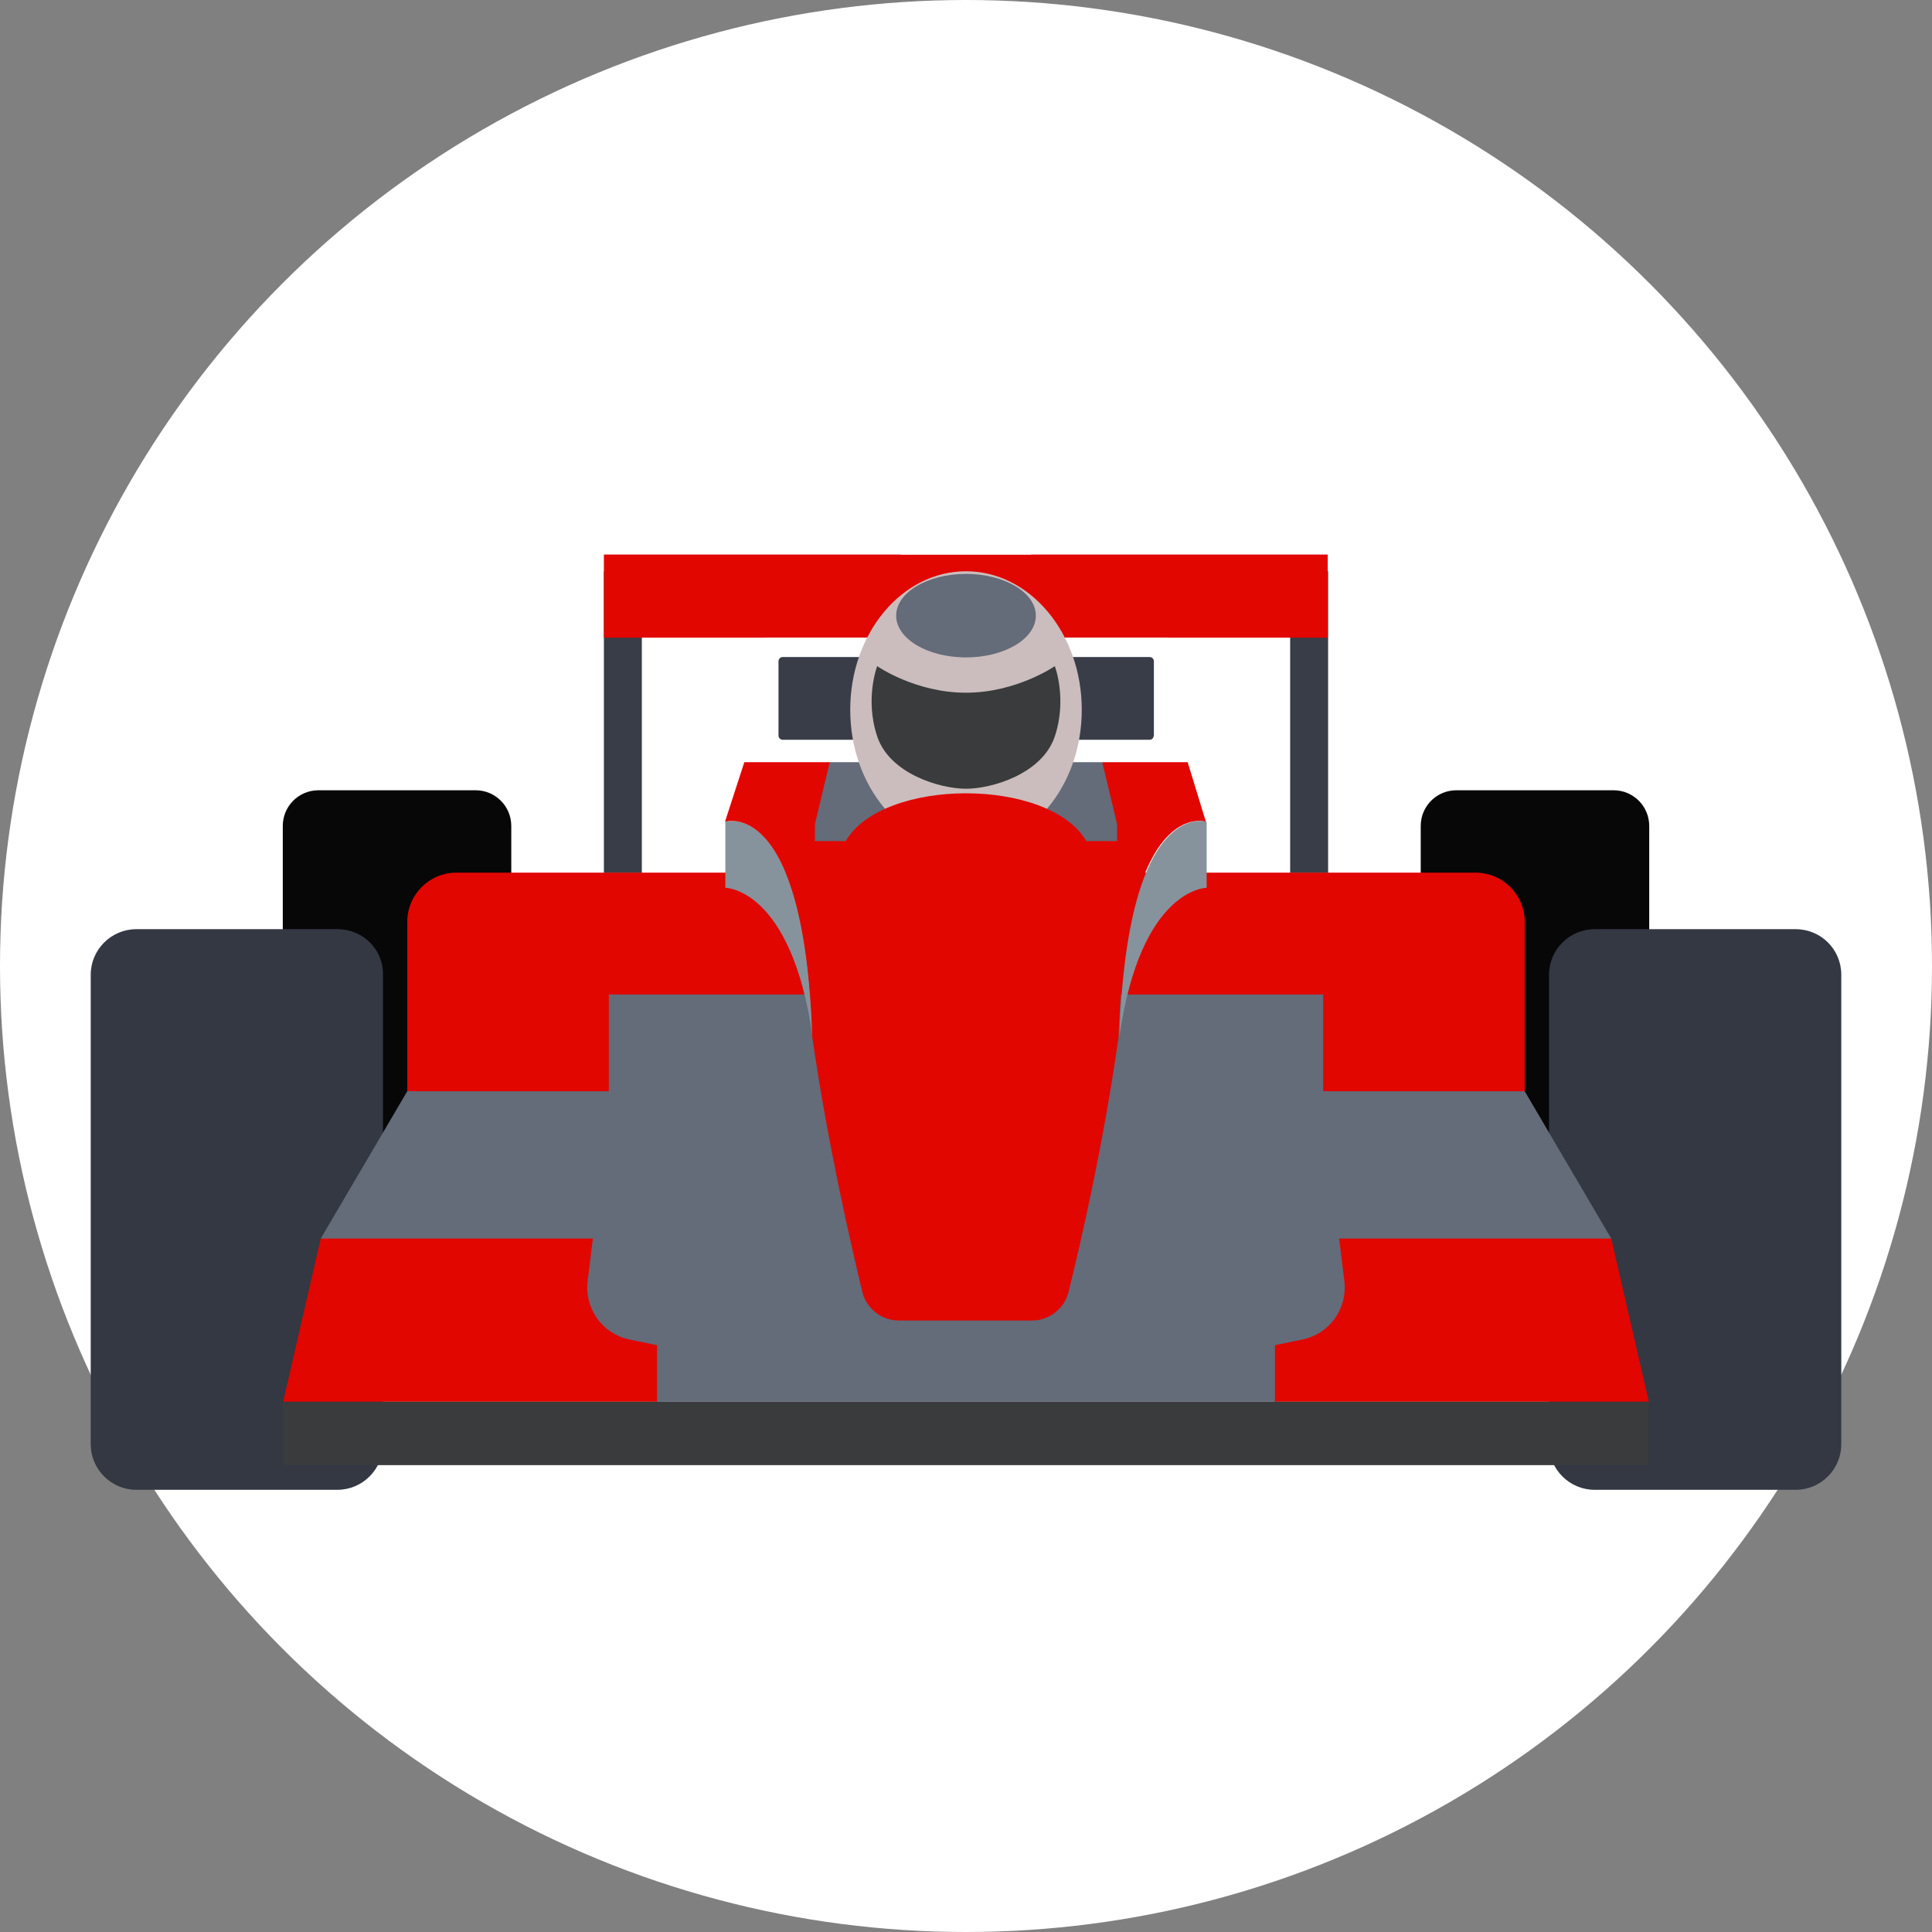 <?xml version="1.0" encoding="UTF-8"?> <svg xmlns="http://www.w3.org/2000/svg" xmlns:xlink="http://www.w3.org/1999/xlink" version="1.1" id="Layer_1" viewBox="0 0 509 509" xml:space="preserve" width="800px" height="800px" fill="#000000"><rect x="0" y="0" width="509" height="509" fill="#808080" stroke="none"/> <g id="SVGRepo_bgCarrier" stroke-width="0"></g> <g id="SVGRepo_tracerCarrier" stroke-linecap="round" stroke-linejoin="round"></g> <g id="SVGRepo_iconCarrier"> <circle style="fill:#ffffff;" cx="254.5" cy="254.5" r="254.5"></circle> <g> <path style="fill:#080708;" d="M125.3,208.2H83.9c-5.2,0-9.4,4.2-9.4,9.4v96.5c0,5.2,4.2,9.4,9.4,9.4h41.4c5.2,0,9.4-4.2,9.4-9.4 v-96.5C134.7,212.4,130.5,208.2,125.3,208.2z"></path> <path style="fill:#080708;" d="M425.1,208.2h-41.4c-5.2,0-9.4,4.2-9.4,9.4v96.5c0,5.2,4.2,9.4,9.4,9.4h41.4c5.2,0,9.4-4.2,9.4-9.4 v-96.5C434.5,212.4,430.3,208.2,425.1,208.2z"></path> </g> <g> <path style="fill:#333842;" d="M88.9,244.8h-53c-6.6,0-12,5.4-12,12v123.7c0,6.6,5.4,12,12,12h53c6.6,0,12-5.4,12-12V256.8 C101,250.1,95.6,244.8,88.9,244.8z"></path> <path style="fill:#333842;" d="M473.1,244.8h-53c-6.6,0-12,5.4-12,12v123.7c0,6.6,5.4,12,12,12h53c6.6,0,12-5.4,12-12V256.8 C485.1,250.1,479.7,244.8,473.1,244.8z"></path> </g> <g> <rect x="159.1" y="150.5" style="fill:#393D47;" width="10" height="79.5"></rect> <rect x="339.9" y="150.5" style="fill:#393D47;" width="10" height="79.5"></rect> </g> <rect x="159.1" y="146.1" style="fill:#e10600;" width="190.7" height="21.9"></rect> <path style="fill:#ffffff;" d="M309.1,200.8H199.9v-30.6c0-1.2,1-2.2,2.2-2.2H307c1.2,0,2.2,1,2.2,2.2v30.6H309.1z"></path> <path style="fill:#393D47;" d="M302.9,194.9h-96.7c-0.6,0-1.1-0.5-1.1-1.1v-19.6c0-0.6,0.5-1.1,1.1-1.1h96.7c0.6,0,1.1,0.5,1.1,1.1 v19.6C303.9,194.4,303.5,194.9,302.9,194.9z"></path> <polygon style="fill:#646B79;" points="207.8,205.1 218.6,200.8 290.4,200.8 302.4,216.3 293.7,233.1 209.2,221.8 "></polygon> <ellipse style="fill:#cbbdbd;" cx="254.5" cy="187" rx="30.5" ry="36.5"></ellipse> <path style="fill:#393b3c;" d="M277.9,175.5c0,0-10.1,7-23.4,7c-13.4,0-23.4-7-23.4-7s-3.3,8.6,0,18.5s16.6,13.8,23.4,13.8 s20.1-3.9,23.4-13.8C281.2,184.1,277.9,175.5,277.9,175.5z"></path> <g> <ellipse style="fill:#646B79;" cx="254.5" cy="162.2" rx="18.4" ry="11"></ellipse> <polygon style="fill:#646B79;" points="101.4,342.7 84.5,326.3 107.3,287.5 214.5,229.9 294.5,229.9 401.7,287.5 424.5,326.3 336,369.3 173,369.3 "></polygon> </g> <g> <path style="fill:#e10600;" d="M224,262h-63.6v25.5h-53.1v-44.6c0-7.2,5.8-13,13-13h94.2L224,262z"></path> <path style="fill:#e10600;" d="M285,262h63.6v25.5h53.1v-44.6c0-7.2-5.8-13-13-13h-94.2L285,262z"></path> </g> <path style="fill:#86939C;" d="M191.1,216.5v17.4c0,0,17.4,0,23,39.3C212,209.7,191.1,216.5,191.1,216.5z"></path> <path style="fill:#e10600;" d="M312.9,200.8h-22.5l3.9,16.3v4.5h-8.1c-9.8-16.8-53.6-16.8-63.4,0h-8.1v-4.5l3.9-16.3h-22.5 l-5.1,15.7c0,0,20.9-6.9,23,56.7c4.1,28.4,10.2,54.7,13.2,67.2c1.1,4.4,5.1,7.5,9.6,7.5h35.1c4.5,0,8.5-3.1,9.6-7.5 c3.1-12.4,9.2-38.8,13.2-67.2c2.1-63.6,23-56.7,23-56.7L312.9,200.8z"></path> <path style="fill:#86939C;" d="M317.9,216.5v17.4c0,0-17.4,0-23,39.3C297,209.7,317.9,216.5,317.9,216.5z"></path> <g> <path style="fill:#e10600;" d="M84.5,326.3l-9.9,43h98.5v-14.9l-7.3-1.5c-7.1-1.5-11.8-8.1-11-15.3l1.4-11.3L84.5,326.3L84.5,326.3 z"></path> <path style="fill:#e10600;" d="M424.5,326.3l9.9,43h-98.5v-14.9l7.3-1.5c7.1-1.5,11.8-8.1,11-15.3l-1.4-11.3L424.5,326.3 L424.5,326.3z"></path> </g> <rect x="74.5" y="369.3" style="fill:#393b3c;" width="359.9" height="16.7"></rect> <polygon style="fill:#ffffff;" points="271.7,146.1 237.3,146.1 247.2,116.5 261.8,116.5 "></polygon> </g> </svg> 